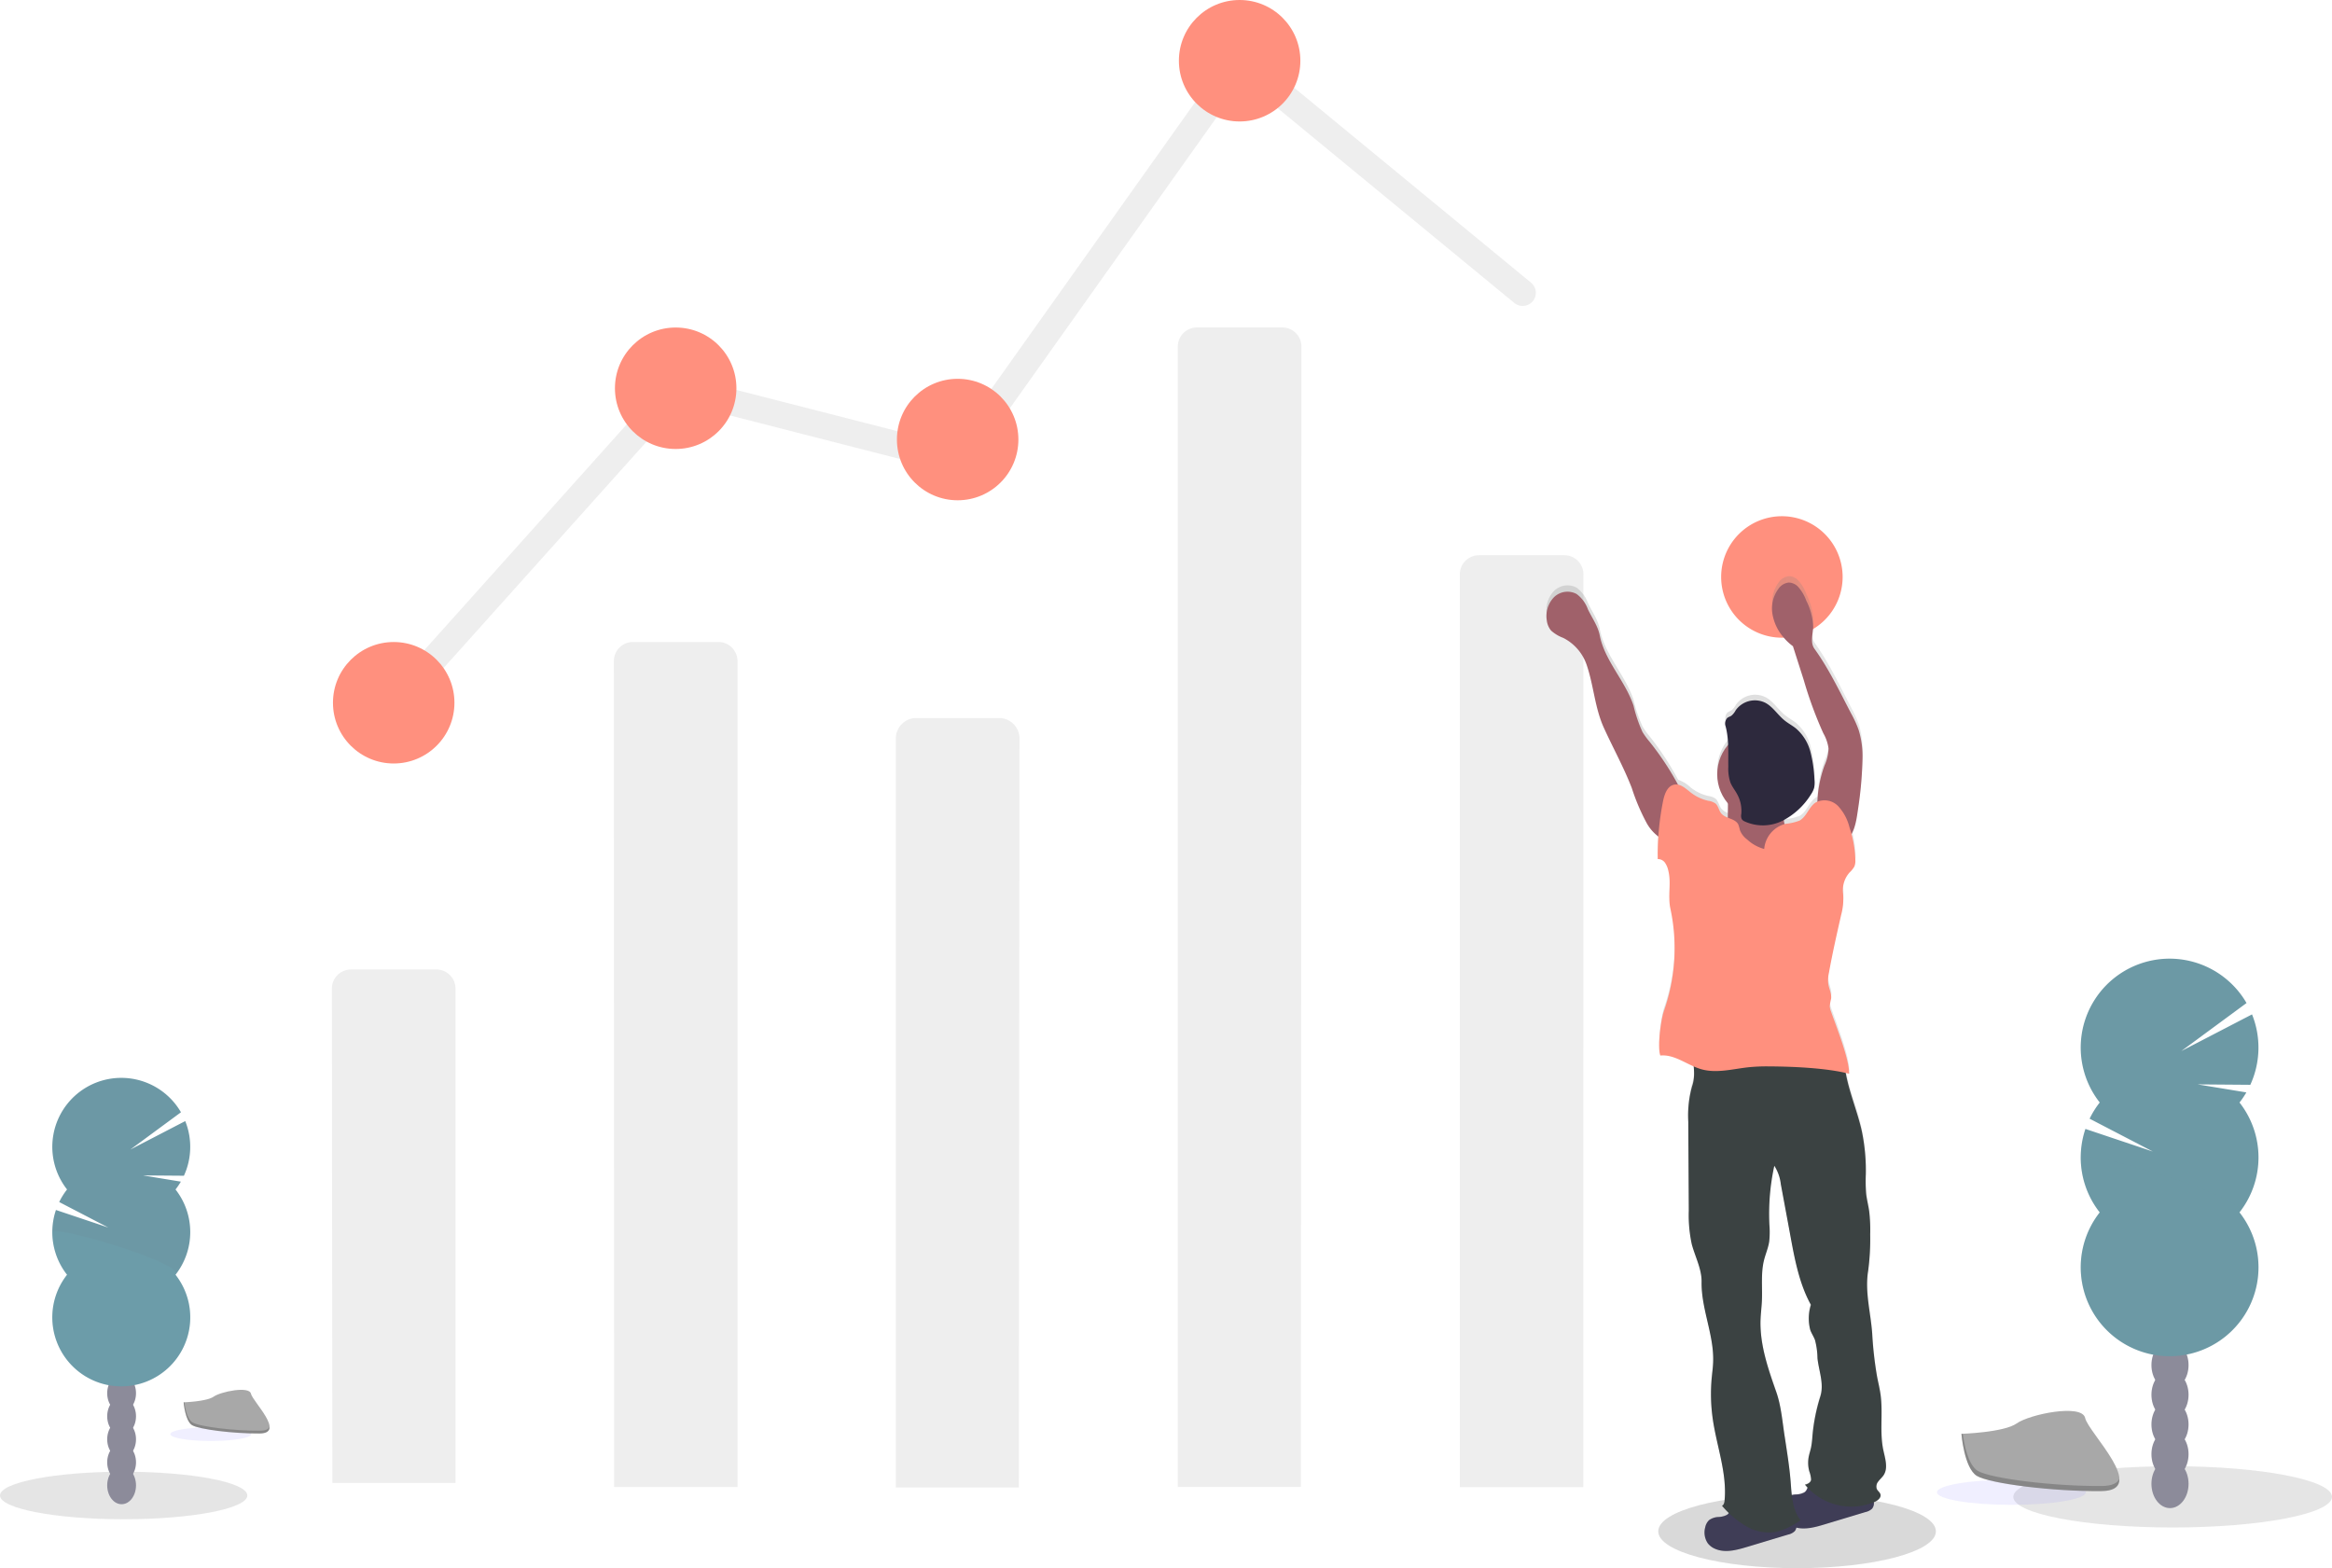 <svg xmlns="http://www.w3.org/2000/svg" width="443.673" height="298.36">
    <defs>
        <linearGradient id="linear-gradient" x1=".627" y1=".5" x2="1.626" y2=".5" gradientUnits="objectBoundingBox">
            <stop offset="0" stop-color="gray" stop-opacity=".251"/>
            <stop offset=".54" stop-color="gray" stop-opacity=".122"/>
            <stop offset="1" stop-color="gray" stop-opacity=".102"/>
        </linearGradient>
        <style>
            .cls-3{fill:#a1a1a1}.cls-2{opacity:.6}.cls-3{opacity:.45}.cls-4{fill:#3f3d56}.cls-12{opacity:.1}.cls-9{fill:#eee}.cls-11{fill:#ff907e}.cls-12{fill:#6c63ff}.cls-13{fill:#a8a8a8}.cls-14{opacity:.2}.cls-17{fill:#a0616a}
        </style>
    </defs>
    <g id="undraw_visual_data_b1wx" transform="translate(-71.908 -42.515)">
        <g id="Group_2541" data-name="Group 2541" transform="translate(71.908 42.515)">
            <ellipse id="Ellipse_794" data-name="Ellipse 794" cx="26.411" cy="7.011" rx="26.411" ry="7.011" transform="translate(315.49 284.338)" style="opacity:.41;fill:#a1a1a1"/>
            <g id="Group_3465" data-name="Group 3465" class="cls-2">
                <ellipse id="Ellipse_1267" data-name="Ellipse 1267" class="cls-3" cx="23.526" cy="4.523" rx="23.526" ry="4.523" transform="translate(0 280.004)"/>
                <ellipse id="Ellipse_805" data-name="Ellipse 805" class="cls-4" cx="2.74" cy="3.586" rx="2.74" ry="3.586" transform="translate(20.395 279.018)"/>
                <ellipse id="Ellipse_806" data-name="Ellipse 806" class="cls-4" cx="2.74" cy="3.586" rx="2.74" ry="3.586" transform="translate(20.395 274.635)"/>
                <ellipse id="Ellipse_807" data-name="Ellipse 807" class="cls-4" cx="2.74" cy="3.586" rx="2.74" ry="3.586" transform="translate(20.395 270.253)"/>
                <ellipse id="Ellipse_808" data-name="Ellipse 808" class="cls-4" cx="2.74" cy="3.586" rx="2.74" ry="3.586" transform="translate(20.395 265.87)"/>
                <ellipse id="Ellipse_809" data-name="Ellipse 809" class="cls-4" cx="2.74" cy="3.586" rx="2.74" ry="3.586" transform="translate(20.395 261.488)"/>
                <ellipse id="Ellipse_810" data-name="Ellipse 810" class="cls-4" cx="2.74" cy="3.586" rx="2.74" ry="3.586" transform="translate(20.395 257.105)"/>
                <ellipse id="Ellipse_811" data-name="Ellipse 811" class="cls-4" cx="2.74" cy="3.586" rx="2.74" ry="3.586" transform="translate(20.395 252.723)"/>
                <path id="Path_5645" data-name="Path 5645" d="M227.255 637.388a13.342 13.342 0 0 0 1.019-1.5l-7.2-1.184 7.783.062a13.16 13.16 0 0 0 .252-10.4l-10.445 5.418 9.632-7.094a13.123 13.123 0 1 0-21.673 14.687 13.2 13.2 0 0 0-1.494 2.393l9.343 4.853-9.962-3.343a13.131 13.131 0 0 0 2.113 12.322 13.123 13.123 0 1 0 20.633 0 13.131 13.131 0 0 0 0-16.226z" transform="translate(-193.866 -411.071)" style="fill:#0a5469"/>
                <path id="Path_5646" data-name="Path 5646" d="M203.82 687a13.069 13.069 0 0 0 2.806 8.113 13.123 13.123 0 1 0 20.633 0c1.754-2.228-23.439-9.582-23.439-8.113z" transform="translate(-193.866 -452.576)" style="opacity:.1;fill:#0a8db1"/>
            </g>
            <g id="Group_2557" data-name="Group 2557" class="cls-2" transform="translate(383.04 182.404)">
                <ellipse id="Ellipse_858" data-name="Ellipse 858" class="cls-3" cx="30.316" cy="5.828" rx="30.316" ry="5.828" transform="translate(0 96.556)"/>
                <ellipse id="Ellipse_859" data-name="Ellipse 859" class="cls-4" cx="3.531" cy="4.621" rx="3.531" ry="4.621" transform="translate(26.28 95.285)"/>
                <ellipse id="Ellipse_860" data-name="Ellipse 860" class="cls-4" cx="3.531" cy="4.621" rx="3.531" ry="4.621" transform="translate(26.28 89.638)"/>
                <ellipse id="Ellipse_861" data-name="Ellipse 861" class="cls-4" cx="3.531" cy="4.621" rx="3.531" ry="4.621" transform="translate(26.28 83.99)"/>
                <ellipse id="Ellipse_862" data-name="Ellipse 862" class="cls-4" cx="3.531" cy="4.621" rx="3.531" ry="4.621" transform="translate(26.28 78.343)"/>
                <ellipse id="Ellipse_863" data-name="Ellipse 863" class="cls-4" cx="3.531" cy="4.621" rx="3.531" ry="4.621" transform="translate(26.28 72.696)"/>
                <ellipse id="Ellipse_864" data-name="Ellipse 864" class="cls-4" cx="3.531" cy="4.621" rx="3.531" ry="4.621" transform="translate(26.28 67.048)"/>
                <ellipse id="Ellipse_865" data-name="Ellipse 865" class="cls-4" cx="3.531" cy="4.621" rx="3.531" ry="4.621" transform="translate(26.28 61.401)"/>
                <path id="Path_5886" data-name="Path 5886" d="M234.019 643.518a17.188 17.188 0 0 0 1.313-1.936l-9.274-1.526 10.029.08a16.959 16.959 0 0 0 .324-13.4l-13.459 6.982 12.412-9.141a16.91 16.91 0 1 0-27.928 18.923 17.014 17.014 0 0 0-1.925 3.084l12.039 6.254-12.837-4.307a16.921 16.921 0 0 0 2.723 15.879 16.91 16.91 0 1 0 26.589 0 16.921 16.921 0 0 0 0-20.909z" transform="translate(-190.993 -616.146)" style="fill:#0a5569"/>
                <path id="Path_5887" data-name="Path 5887" d="M203.82 687.061a16.841 16.841 0 0 0 3.616 10.455 16.91 16.91 0 1 0 26.589 0c2.26-2.878-30.205-12.354-30.205-10.455z" transform="translate(-190.993 -649.234)" style="fill:#0a5569;opacity:.1"/>
            </g>
            <g id="Group_2542" data-name="Group 2542" transform="translate(63.143 62.305)">
                <path id="Path_5647" data-name="Path 5647" class="cls-9" d="M356.232 569.82v94.047H332.8l-.094-94.047a3.64 3.64 0 0 1 3.64-3.64h16.243a3.64 3.64 0 0 1 3.643 3.64z" transform="translate(-332.71 -444.03)"/>
                <path id="Path_5648" data-name="Path 5648" class="cls-9" d="m462.762 575.964-.052-157.144a3.64 3.64 0 0 1 3.64-3.64h16.243a3.64 3.64 0 0 1 3.64 3.64v157.144z" transform="translate(-409.063 -355.343)"/>
                <path id="Path_5649" data-name="Path 5649" class="cls-9" d="M592.71 640.576V498.334a3.923 3.923 0 0 1 3.64-4.154h16.243a3.923 3.923 0 0 1 3.64 4.154l-.118 142.242z" transform="translate(-485.416 -419.873)"/>
                <path id="Path_5650" data-name="Path 5650" class="cls-9" d="m746.232 273.82-.108 216.969H722.71V273.82a3.64 3.64 0 0 1 3.64-3.64h16.243a3.64 3.64 0 0 1 3.639 3.64z" transform="translate(-561.769 -270.18)"/>
                <path id="Path_5651" data-name="Path 5651" class="cls-9" d="m876.232 378.82-.019 173.67h-23.5V378.82a3.64 3.64 0 0 1 3.64-3.64h16.243a3.64 3.64 0 0 1 3.64 3.64z" transform="translate(-638.122 -331.85)"/>
            </g>
            <path id="Path_5652" data-name="Path 5652" d="m318.5 211.56 53.647-59.837 53.308 13.651 53.986-75.964 53.647 44.156" transform="translate(-243.39 -77.855)" style="fill:none;stroke:#eee;stroke-linecap:round;stroke-miterlimit:10;stroke-width:5px"/>
            <circle id="Ellipse_812" data-name="Ellipse 812" class="cls-11" cx="11.555" cy="11.555" r="11.555" transform="translate(63.349 122.15)"/>
            <circle id="Ellipse_813" data-name="Ellipse 813" class="cls-11" cx="11.555" cy="11.555" r="11.555" transform="translate(116.996 62.313)"/>
            <circle id="Ellipse_814" data-name="Ellipse 814" class="cls-11" cx="11.555" cy="11.555" r="11.555" transform="translate(170.643 72.072)"/>
            <circle id="Ellipse_815" data-name="Ellipse 815" class="cls-11" cx="11.555" cy="11.555" r="11.555" transform="translate(224.29)"/>
            <path id="Path_5666" data-name="Path 5666" class="cls-11" d="M11.555 0A11.555 11.555 0 1 1 0 11.555 11.555 11.555 0 0 1 11.555 0z" transform="translate(327.457 98.216)"/>
            <ellipse id="Ellipse_817" data-name="Ellipse 817" class="cls-12" cx="7.709" cy="1.304" rx="7.709" ry="1.304" transform="translate(32.399 271.554)"/>
            <path id="Path_5653" data-name="Path 5653" class="cls-13" d="M264.35 762.349s4.395-.136 5.72-1.081 6.764-2.063 7.094-.557 6.6 7.527 1.651 7.568-11.534-.776-12.855-1.581-1.61-4.349-1.61-4.349z" transform="translate(-229.417 -495.546)"/>
            <path id="Path_5654" data-name="Path 5654" class="cls-14" d="M278.892 771.126c-4.952.041-11.53-.772-12.855-1.576-1.007-.615-1.407-2.814-1.543-3.83h-.144s.276 3.545 1.6 4.349 7.89 1.622 12.855 1.581c1.432 0 1.927-.52 1.9-1.275-.199.458-.744.743-1.813.751z" transform="translate(-229.417 -498.921)"/>
            <ellipse id="Ellipse_818" data-name="Ellipse 818" class="cls-12" cx="14.159" cy="2.393" rx="14.159" ry="2.393" transform="translate(368.514 281.523)"/>
            <path id="Path_5655" data-name="Path 5655" class="cls-13" d="M1084 774.042s8.076-.248 10.511-1.981 12.421-3.8 13.024-1.023 12.141 13.824 3.021 13.9-21.186-1.42-23.617-2.889-2.939-8.007-2.939-8.007z" transform="translate(-710.823 -501.246)"/>
            <path id="Path_5656" data-name="Path 5656" class="cls-14" d="M1110.69 790.214c-9.12.074-21.186-1.42-23.617-2.889-1.849-1.127-2.588-5.171-2.835-7.015h-.268s.512 6.516 2.938 7.993 14.5 2.975 23.617 2.889c2.633 0 3.541-.957 3.491-2.344-.367.825-1.37 1.352-3.326 1.366z" transform="translate(-710.805 -507.49)"/>
            <path id="Path_5657" data-name="Path 5657" d="M892.716 392.068a3.715 3.715 0 0 0 .825 1.968 7.143 7.143 0 0 0 2.3 1.391 9.079 9.079 0 0 1 4.44 5.1c1.374 4.011 1.552 8.253 3.3 12.124s3.8 7.589 5.315 11.555a38.746 38.746 0 0 0 2.8 6.636 10.292 10.292 0 0 0 2.3 2.645 61.096 61.096 0 0 0-.124 4.341 1.651 1.651 0 0 1 1.411.743 4.3 4.3 0 0 1 .619 1.548c.565 2.34-.132 4.832.376 7.185a36.546 36.546 0 0 1-1.238 19.66c-.565 1.6-1.275 6.9-.673 8.489 2.245-.227 4.234 1.151 6.334 2.063a8.717 8.717 0 0 1-.3 3.714 20.453 20.453 0 0 0-.739 6.838l.1 17.027a25.677 25.677 0 0 0 .57 6.438c.615 2.356 1.906 4.758 1.865 7.193-.111 5.241 2.365 10.234 2.167 15.434-.037 1-.173 1.989-.268 2.979a33.893 33.893 0 0 0 .2 7.919c.751 5.224 2.736 10.362 2.241 15.615-.033.355-.153.825-.487.962.413.466.85.928 1.3 1.37a1.177 1.177 0 0 1-.359.375 3.648 3.648 0 0 1-1.576.413 3.339 3.339 0 0 0-1.8.586 2.6 2.6 0 0 0-.751 1.378 3.714 3.714 0 0 0 .5 3.087 3.446 3.446 0 0 0 1.4 1.048c1.906.825 4.094.227 6.083-.376l7.791-2.36a2.624 2.624 0 0 0 1.267-.66 1.388 1.388 0 0 0 .31-.669 10.658 10.658 0 0 0 5.365-.619l7.791-2.365a2.587 2.587 0 0 0 1.267-.66 1.511 1.511 0 0 0 .318-1.238c.058-.025.116-.041.173-.07.594-.268 1.238-.792 1.094-1.424-.1-.413-.516-.652-.693-1.032a1.49 1.49 0 0 1 .289-1.457c.305-.413.718-.755 1-1.188.9-1.378.289-3.19-.049-4.8-.73-3.446-.054-7.044-.516-10.536-.157-1.176-.442-2.332-.669-3.5a71.478 71.478 0 0 1-.953-8.344c-.3-3.995-1.407-7.931-.772-11.893a46.185 46.185 0 0 0 .392-7.015 30.521 30.521 0 0 0-.194-4.473c-.161-1.106-.446-2.191-.569-3.3a29.925 29.925 0 0 1-.066-3.751 37.11 37.11 0 0 0-.768-8.3c-.825-3.751-2.377-7.341-3.037-11.1.223.05.446.1.66.157.025-2.889-2.5-9.169-3.442-11.91a3.461 3.461 0 0 1-.248-1.052 11.362 11.362 0 0 1 .26-1.415c.12-1-.413-1.948-.557-2.947a6.908 6.908 0 0 1 .153-2.1c.664-3.693 1.49-7.358 2.315-11.018a11.733 11.733 0 0 0 .367-4.073 5.113 5.113 0 0 1 1.238-4.057 4.812 4.812 0 0 0 .916-1.151 2.921 2.921 0 0 0 .181-1.151 18.5 18.5 0 0 0-.743-5.014 12.977 12.977 0 0 0 1.205-4.461 72.435 72.435 0 0 0 .908-10.164 17.226 17.226 0 0 0-.743-5.365 21.29 21.29 0 0 0-1.411-3.112c-2.171-4.18-4.246-8.579-6.987-12.409-.825-1.164-.305-2.769-.248-4.205a12.01 12.01 0 0 0-1.3-4.989 8.189 8.189 0 0 0-1.552-2.67 2.521 2.521 0 0 0-1.816-.825 2.736 2.736 0 0 0-1.935 1.184 6.384 6.384 0 0 0-1.16 4.775 9.231 9.231 0 0 0 2.1 4.51 10.222 10.222 0 0 0 1.812 1.721q1.023 3.252 2.063 6.5a81.078 81.078 0 0 0 3.714 10.168 8.02 8.02 0 0 1 1 2.951 8.665 8.665 0 0 1-.788 3.26 23.01 23.01 0 0 0-1.329 6.875 2.369 2.369 0 0 0-.347.19c-1.3.85-1.708 2.7-3.062 3.462a9.582 9.582 0 0 1-2.629.615.906.906 0 0 0-.239.066c-.033-.165-.066-.326-.087-.5a1.33 1.33 0 0 1 0-.318 13.861 13.861 0 0 0 5.13-4.886 4.471 4.471 0 0 0 .607-1.238 4.787 4.787 0 0 0 .062-1.609 25.69 25.69 0 0 0-.763-5.3 8.818 8.818 0 0 0-2.761-4.494c-.677-.545-1.457-.953-2.129-1.5-1.312-1.061-2.212-2.629-3.714-3.417a4.469 4.469 0 0 0-5.619 1.454 3.255 3.255 0 0 1-.825 1.048 8.489 8.489 0 0 0-.768.413 1.572 1.572 0 0 0-.33 1.626 16.927 16.927 0 0 1 .47 3.545 8.666 8.666 0 0 0-.025 11.212c0 .768 0 1.535-.029 2.3a2.225 2.225 0 0 1-.029.437 2.977 2.977 0 0 1-1.238-.825c-.462-.578-.545-1.428-1.11-1.9a3.132 3.132 0 0 0-1.354-.5 8.4 8.4 0 0 1-3.3-1.564 6.633 6.633 0 0 0-2.447-1.519 54.283 54.283 0 0 0-5.365-8.187 15.951 15.951 0 0 1-1.4-1.927 26.79 26.79 0 0 1-1.713-5.063c-1.568-4.754-5.48-8.567-6.434-13.486-.347-1.783-1.477-3.334-2.253-4.977a6.355 6.355 0 0 0-2.15-2.918 3.66 3.66 0 0 0-4.337.664 5.212 5.212 0 0 0-1.347 4.389zm49 167a3.648 3.648 0 0 1-1.576.413 7.617 7.617 0 0 0-.825.132c-.1-.867-.161-1.746-.227-2.6-.219-2.8-.656-5.584-1.089-8.361-.454-2.889-.669-6.05-1.651-8.823-1.581-4.515-3.182-9.165-2.979-13.948.045-1.085.182-2.162.239-3.244.132-2.678-.243-5.414.413-8.018.293-1.184.792-2.315.982-3.52a16.713 16.713 0 0 0 .041-3.277 43.555 43.555 0 0 1 .937-11.286 7.964 7.964 0 0 1 1.238 3.541l1.548 8.394c.92 4.981 1.733 10.263 4.172 14.7a8.749 8.749 0 0 0-.116 4.828c.243.66.644 1.238.891 1.906a14.216 14.216 0 0 1 .479 3.508c.268 2.476 1.292 4.911.541 7.3a35.614 35.614 0 0 0-1.5 7.577 18.417 18.417 0 0 1-.248 2.133c-.132.636-.347 1.238-.466 1.89a6.263 6.263 0 0 0 .12 2.753 5.619 5.619 0 0 1 .338 1.548c0 .528-.648.908-1.168.99.153.2.318.388.487.574a1.807 1.807 0 0 1-.584.893z" transform="translate(-598.438 -275.212)" style="fill:url(#linear-gradient)"/>
            <path id="Path_5658" data-name="Path 5658" class="cls-4" d="M968.216 815.513a3.339 3.339 0 0 0-1.8.586 2.541 2.541 0 0 0-.751 1.37 3.665 3.665 0 0 0 .5 3.062 3.438 3.438 0 0 0 1.4 1.044c1.906.825 4.094.223 6.083-.375l7.791-2.344a2.616 2.616 0 0 0 1.267-.656 1.721 1.721 0 0 0 .033-2.006 3.9 3.9 0 0 0-1.651-1.316 18.486 18.486 0 0 0-7.816-1.5c-.99 0-1.969-.239-2.641.524-.355.413-.289.854-.825 1.2a3.714 3.714 0 0 1-1.59.411z" transform="translate(-641.237 -526.891)"/>
            <path id="Path_5659" data-name="Path 5659" class="cls-4" d="M1003.886 805.135a3.372 3.372 0 0 0-1.8.586 2.557 2.557 0 0 0-.751 1.37 3.677 3.677 0 0 0 .5 3.066 3.469 3.469 0 0 0 1.4 1.04c1.911.825 4.094.227 6.083-.371l7.791-2.348a2.617 2.617 0 0 0 1.267-.656 1.717 1.717 0 0 0 .033-2 3.909 3.909 0 0 0-1.651-1.316 18.52 18.52 0 0 0-7.82-1.5c-.99 0-1.964-.235-2.641.528-.355.413-.289.85-.825 1.2a3.591 3.591 0 0 1-1.576.4z" transform="translate(-662.188 -520.797)"/>
            <path id="Path_5660" data-name="Path 5660" d="M971.764 601.211a95.994 95.994 0 0 1 13.82-.388 2.751 2.751 0 0 1 .9.14c1.015.413 1.172 1.741 1.267 2.827.413 4.407 2.336 8.513 3.3 12.83a36.65 36.65 0 0 1 .768 8.253 29.59 29.59 0 0 0 .066 3.714c.124 1.1.413 2.183.569 3.281a30.128 30.128 0 0 1 .194 4.444 45.594 45.594 0 0 1-.392 6.962c-.636 3.933.475 7.841.772 11.819a70.549 70.549 0 0 0 .937 8.3c.227 1.16.512 2.307.668 3.475.462 3.47-.215 7.044.516 10.469.338 1.6.949 3.4.05 4.77-.281.413-.693.763-1 1.18a1.473 1.473 0 0 0-.289 1.449c.177.376.59.623.693 1.023.161.631-.5 1.147-1.094 1.416a11.393 11.393 0 0 1-13.271-3.277c.52-.083 1.156-.458 1.168-.986a5.571 5.571 0 0 0-.338-1.535 6.19 6.19 0 0 1-.12-2.732c.12-.635.334-1.238.466-1.878a18.221 18.221 0 0 0 .248-2.121 35.172 35.172 0 0 1 1.5-7.527c.751-2.373-.272-4.775-.541-7.251a14.242 14.242 0 0 0-.479-3.487c-.248-.652-.648-1.238-.891-1.89a8.647 8.647 0 0 1 .116-4.8c-2.439-4.4-3.252-9.652-4.172-14.6l-1.548-8.336a8.2 8.2 0 0 0-1.238-3.52 42.985 42.985 0 0 0-.937 11.212 16.509 16.509 0 0 1-.041 3.256c-.19 1.2-.689 2.323-.982 3.5-.64 2.587-.264 5.3-.413 7.965-.058 1.077-.194 2.146-.239 3.223-.2 4.754 1.4 9.376 2.979 13.862.97 2.753 1.184 5.881 1.651 8.761.413 2.761.871 5.521 1.089 8.307.2 2.558.293 5.328 1.886 7.337a13.516 13.516 0 0 1-4.663 2.232 8.608 8.608 0 0 1-5.744-1.114 18.074 18.074 0 0 1-4.539-3.859c.334-.116.454-.6.487-.953.5-5.224-1.49-10.317-2.241-15.516a33.424 33.424 0 0 1-.2-7.865c.095-.986.231-1.973.268-2.963.2-5.162-2.29-10.135-2.2-15.3.041-2.422-1.238-4.808-1.865-7.147a25.868 25.868 0 0 1-.569-6.4l-.1-16.919a20.915 20.915 0 0 1 .739-6.788c.908-2.6-.132-5.583-.289-8.332a34.341 34.341 0 0 0 13.284 1.482z" transform="translate(-636.837 -401.43)" style="fill:#3b4242"/>
            <path id="Path_5661" data-name="Path 5661" class="cls-17" d="M918.651 430.581a53.914 53.914 0 0 0-6.318-9.974 15.821 15.821 0 0 1-1.4-1.915 26.566 26.566 0 0 1-1.713-5.03c-1.568-4.721-5.48-8.513-6.434-13.4-.347-1.774-1.477-3.3-2.253-4.952a6.252 6.252 0 0 0-2.15-2.889 3.665 3.665 0 0 0-4.337.66 5.154 5.154 0 0 0-1.329 4.354 3.685 3.685 0 0 0 .825 1.956 7.2 7.2 0 0 0 2.3 1.382 9.029 9.029 0 0 1 4.44 5.072c1.374 3.982 1.552 8.2 3.3 12.046s3.8 7.535 5.315 11.468a39.542 39.542 0 0 0 2.8 6.6 8.127 8.127 0 0 0 5.6 4.1 13.806 13.806 0 0 1 .673-4.407c.512-1.617 1.43-3.531.681-5.071z" transform="translate(-598.436 -279.412)"/>
            <path id="Path_5662" data-name="Path 5662" class="cls-17" d="M1005.277 431.207a22.8 22.8 0 0 1 1.341-8.575 8.889 8.889 0 0 0 .788-3.24 7.946 7.946 0 0 0-1-2.934 75.265 75.265 0 0 1-3.714-10.1l-2.063-6.458a10.032 10.032 0 0 1-1.812-1.713 9.12 9.12 0 0 1-2.1-4.482 6.293 6.293 0 0 1 1.16-4.738 2.744 2.744 0 0 1 1.935-1.18 2.534 2.534 0 0 1 1.816.825 8.132 8.132 0 0 1 1.552 2.649 11.878 11.878 0 0 1 1.3 4.952c-.058 1.428-.59 3.021.247 4.18 2.74 3.8 4.816 8.175 6.987 12.331a20.859 20.859 0 0 1 1.411 3.091 16.994 16.994 0 0 1 .743 5.34 74.1 74.1 0 0 1-.908 10.1c-.293 2.1-.677 4.387-2.266 5.777a32.709 32.709 0 0 0-5.417-5.825z" transform="translate(-659.514 -276.951)"/>
            <circle id="Ellipse_819" data-name="Ellipse 819" class="cls-17" cx="8.563" cy="8.563" r="8.563" transform="translate(326.702 138.74)"/>
            <path id="Path_5663" data-name="Path 5663" class="cls-17" d="M979.756 490.21a11.453 11.453 0 0 0 1.845 4.271c.487.825 1.11 1.7 2.063 1.8a41.6 41.6 0 0 1-7.779 3.128 8.8 8.8 0 0 1-2.839.458 6.945 6.945 0 0 1-2.365-.607 11.757 11.757 0 0 1-6.681-7.812 15.518 15.518 0 0 0 3.182-.243 2.34 2.34 0 0 0 1.56-.768 2.475 2.475 0 0 0 .322-1.378c.041-1.428.045-2.86 0-4.288a16.921 16.921 0 0 1 6.223.768c.825.268 1.651.59 2.476.8.52.132 1.952 0 2.336.3.631.427-.488 2.519-.343 3.571z" transform="translate(-640.343 -333.891)"/>
            <path id="Path_5664" data-name="Path 5664" class="cls-11" d="M964.221 493.146a5.39 5.39 0 0 1 4.1-4.791 9.58 9.58 0 0 0 2.629-.611c1.354-.755 1.762-2.6 3.062-3.442a3.62 3.62 0 0 1 4.275.693 9.179 9.179 0 0 1 2.167 4.081 20.661 20.661 0 0 1 1.11 6.252 2.89 2.89 0 0 1-.182 1.143 4.776 4.776 0 0 1-.916 1.143 5.059 5.059 0 0 0-1.238 4.032 11.553 11.553 0 0 1-.367 4.044c-.825 3.64-1.651 7.275-2.315 10.948a6.8 6.8 0 0 0-.153 2.063c.128.994.677 1.935.557 2.93a11.12 11.12 0 0 0-.26 1.407 3.413 3.413 0 0 0 .248 1.044c.937 2.719 3.466 8.951 3.442 11.831-4.395-1.127-10.874-1.378-15.413-1.4a34.308 34.308 0 0 0-3.739.165c-2.984.322-6.037 1.193-8.93.388-2.687-.747-5.063-2.889-7.841-2.62-.6-1.576.107-6.838.673-8.431a36.084 36.084 0 0 0 1.238-19.532c-.508-2.336.19-4.816-.376-7.135a4.255 4.255 0 0 0-.619-1.539 1.651 1.651 0 0 0-1.411-.739 52.566 52.566 0 0 1 1.032-11.113c.272-1.3.825-2.835 2.158-3.058 1.18-.2 2.171.8 3.12 1.527a8.382 8.382 0 0 0 3.3 1.552 3.132 3.132 0 0 1 1.354.5c.565.47.648 1.316 1.11 1.89.825 1.028 2.67.941 3.256 2.125a8.07 8.07 0 0 1 .31 1.081 3.97 3.97 0 0 0 1.362 1.758 7.658 7.658 0 0 0 3.256 1.816z" transform="translate(-628.572 -331.623)"/>
            <path id="Path_5665" data-name="Path 5665" d="M975.154 447.044a1.565 1.565 0 0 1 .33-1.618c.227-.177.524-.243.768-.413a3.3 3.3 0 0 0 .825-1.044 4.482 4.482 0 0 1 5.608-1.424c1.49.78 2.389 2.34 3.714 3.392.673.545 1.453.949 2.129 1.494a8.752 8.752 0 0 1 2.761 4.465 25.332 25.332 0 0 1 .763 5.266 4.738 4.738 0 0 1-.062 1.6 4.482 4.482 0 0 1-.607 1.238 13.787 13.787 0 0 1-5.406 5 8.356 8.356 0 0 1-7.205.124 1.238 1.238 0 0 1-.553-.442 1.589 1.589 0 0 1-.087-.953 6.524 6.524 0 0 0-.718-3.652c-.413-.825-1.032-1.535-1.362-2.389a8.324 8.324 0 0 1-.388-2.963c-.035-2.593.142-5.18-.51-7.681z" transform="translate(-646.847 -308.845)" style="fill:#2d293d"/>
        </g>
    </g>
</svg>
